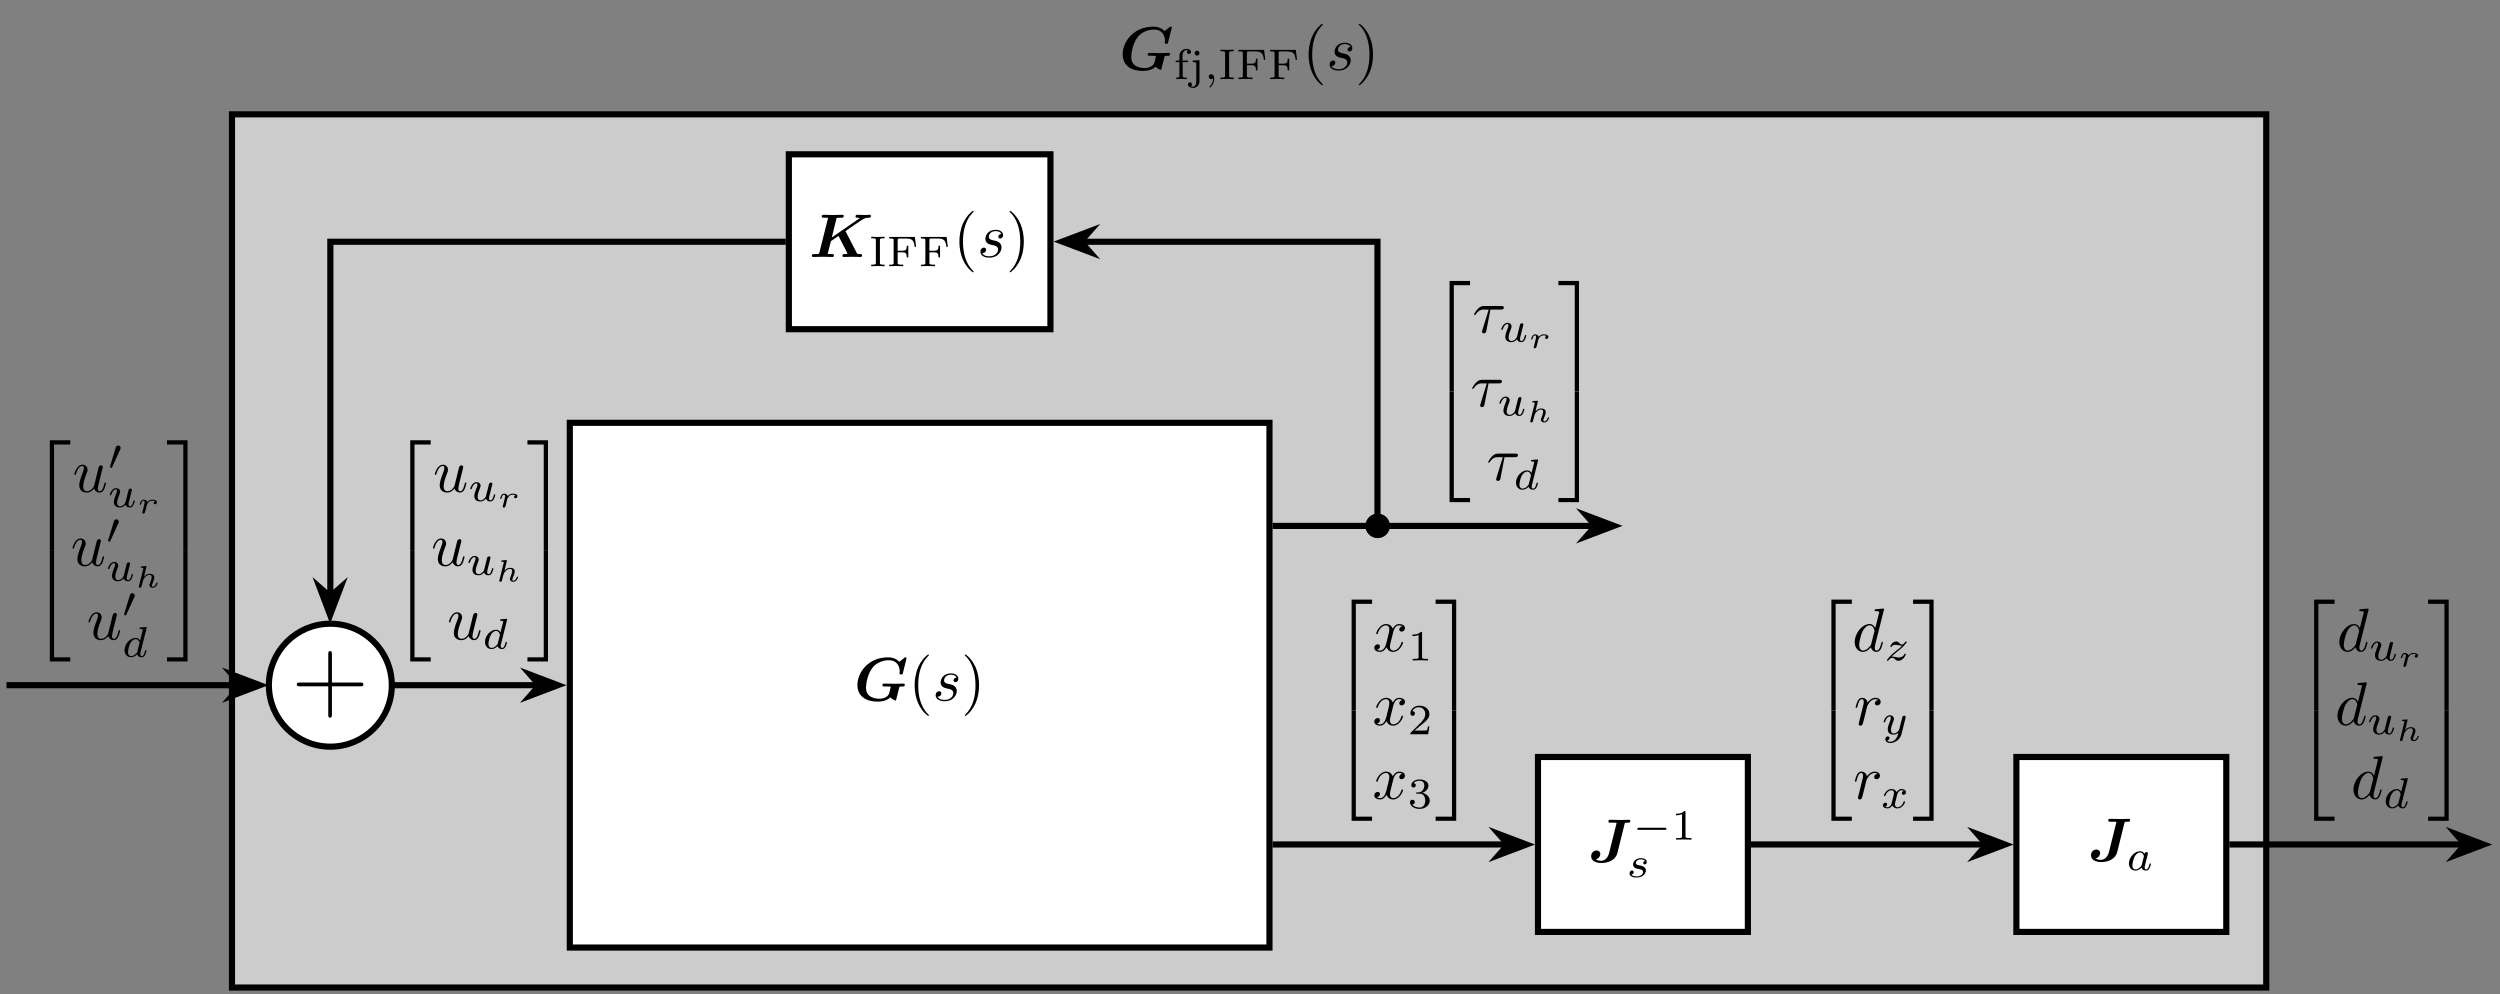 <?xml version="1.0" encoding="UTF-8"?>
<svg xmlns="http://www.w3.org/2000/svg" xmlns:xlink="http://www.w3.org/1999/xlink" width="404.753pt" height="160.964pt" viewBox="0 0 404.753 160.964" version="1.2">
<rect x="0" y="0" width="404.753" height="160.964" fill="#808080" stroke="none"/>
<defs>
<g>
<symbol overflow="visible" id="glyph0-0">
<path style="stroke:none;" d=""/>
</symbol>
<symbol overflow="visible" id="glyph0-1">
<path style="stroke:none;" d="M 7.312 -2.094 C 7.359 -2.234 7.359 -2.25 7.438 -2.266 C 7.547 -2.281 7.688 -2.281 7.812 -2.281 C 8.062 -2.281 8.219 -2.281 8.219 -2.562 C 8.219 -2.625 8.188 -2.75 8.016 -2.75 C 7.797 -2.75 7.562 -2.734 7.328 -2.734 C 7.109 -2.734 6.891 -2.719 6.672 -2.719 C 6.266 -2.719 5.297 -2.75 4.891 -2.75 C 4.781 -2.75 4.594 -2.75 4.594 -2.453 C 4.594 -2.281 4.766 -2.281 4.922 -2.281 L 5.297 -2.281 C 5.406 -2.281 5.953 -2.281 5.953 -2.219 C 5.953 -2.203 5.953 -2.188 5.875 -1.953 C 5.875 -1.875 5.719 -1.25 5.703 -1.234 C 5.531 -0.562 4.734 -0.297 4.109 -0.297 C 3.531 -0.297 2.938 -0.422 2.469 -0.797 C 1.938 -1.234 1.938 -1.922 1.938 -2.141 C 1.938 -2.594 2.156 -4.375 3.109 -5.469 C 3.688 -6.109 4.641 -6.531 5.656 -6.531 C 6.922 -6.531 7.391 -5.562 7.391 -4.75 C 7.391 -4.641 7.359 -4.484 7.359 -4.391 C 7.359 -4.234 7.484 -4.234 7.625 -4.234 C 7.844 -4.234 7.859 -4.25 7.906 -4.453 L 8.469 -6.703 C 8.484 -6.75 8.5 -6.797 8.5 -6.859 C 8.5 -7 8.359 -7 8.25 -7 L 7.328 -6.281 C 7.125 -6.484 6.609 -7 5.5 -7 C 2.312 -7 0.547 -4.562 0.547 -2.516 C 0.547 -0.703 1.953 0.172 3.797 0.172 C 4.844 0.172 5.547 -0.172 5.859 -0.516 C 6.109 -0.266 6.625 0 6.688 0 C 6.781 0 6.812 -0.078 6.844 -0.234 Z M 7.312 -2.094 "/>
</symbol>
<symbol overflow="visible" id="glyph0-2">
<path style="stroke:none;" d="M 5.984 -6.172 C 6.031 -6.312 6.047 -6.328 6.109 -6.344 C 6.234 -6.359 6.375 -6.359 6.484 -6.359 C 6.75 -6.359 6.906 -6.359 6.906 -6.656 C 6.906 -6.672 6.891 -6.828 6.703 -6.828 C 6.5 -6.828 6.281 -6.812 6.078 -6.812 C 5.859 -6.812 5.609 -6.797 5.391 -6.797 C 5 -6.797 4.047 -6.828 3.656 -6.828 C 3.531 -6.828 3.359 -6.828 3.359 -6.547 C 3.359 -6.359 3.516 -6.359 3.688 -6.359 L 4.047 -6.359 C 4.422 -6.359 4.453 -6.359 4.688 -6.328 L 3.484 -1.5 C 3.234 -0.484 2.609 -0.188 2.156 -0.188 C 2.062 -0.188 1.625 -0.203 1.328 -0.422 C 1.875 -0.562 2.047 -1.031 2.047 -1.297 C 2.047 -1.625 1.781 -1.859 1.438 -1.859 C 1.047 -1.859 0.562 -1.547 0.562 -0.922 C 0.562 -0.234 1.25 0.172 2.203 0.172 C 3.312 0.172 4.516 -0.281 4.812 -1.453 Z M 5.984 -6.172 "/>
</symbol>
<symbol overflow="visible" id="glyph0-3">
<path style="stroke:none;" d="M 5.859 -4.188 C 6.531 -4.641 8.344 -5.938 8.703 -6.109 C 8.922 -6.234 9.141 -6.344 9.641 -6.359 C 9.828 -6.375 9.984 -6.375 9.984 -6.656 C 9.984 -6.734 9.906 -6.828 9.797 -6.828 C 9.562 -6.828 9.266 -6.797 9 -6.797 C 8.594 -6.797 8.172 -6.828 7.766 -6.828 C 7.688 -6.828 7.484 -6.828 7.484 -6.547 C 7.484 -6.359 7.656 -6.359 7.719 -6.359 C 7.797 -6.359 8.016 -6.344 8.188 -6.297 L 3.641 -3.156 L 4.422 -6.312 C 4.641 -6.359 5 -6.359 5.109 -6.359 C 5.234 -6.359 5.438 -6.359 5.469 -6.391 C 5.578 -6.453 5.578 -6.641 5.578 -6.656 C 5.578 -6.781 5.484 -6.828 5.359 -6.828 C 5.109 -6.828 4.859 -6.812 4.609 -6.812 C 4.359 -6.812 4.109 -6.797 3.859 -6.797 C 3.609 -6.797 3.344 -6.812 3.094 -6.812 C 2.844 -6.812 2.562 -6.828 2.312 -6.828 C 2.219 -6.828 2.016 -6.828 2.016 -6.547 C 2.016 -6.359 2.156 -6.359 2.438 -6.359 C 2.641 -6.359 2.844 -6.344 3.047 -6.344 L 1.625 -0.672 C 1.578 -0.5 1.578 -0.5 1.391 -0.484 C 1.219 -0.469 1.031 -0.469 0.859 -0.469 C 0.609 -0.469 0.594 -0.469 0.547 -0.453 C 0.422 -0.375 0.422 -0.219 0.422 -0.172 C 0.422 -0.156 0.438 0 0.641 0 C 0.891 0 1.156 -0.016 1.406 -0.016 C 1.656 -0.016 1.906 -0.031 2.156 -0.031 C 2.422 -0.031 2.672 -0.016 2.922 -0.016 C 3.188 -0.016 3.453 0 3.703 0 C 3.797 0 3.875 0 3.938 -0.062 C 3.969 -0.125 3.984 -0.266 3.984 -0.281 C 3.984 -0.469 3.859 -0.469 3.578 -0.469 C 3.375 -0.469 3.188 -0.484 2.969 -0.484 L 3.5 -2.562 L 4.734 -3.406 L 6.203 -0.531 C 6.016 -0.469 5.719 -0.469 5.672 -0.469 C 5.547 -0.469 5.484 -0.469 5.422 -0.391 C 5.391 -0.344 5.359 -0.203 5.359 -0.172 C 5.359 -0.172 5.359 0 5.578 0 C 5.906 0 6.719 -0.031 7.047 -0.031 C 7.25 -0.031 7.469 -0.016 7.688 -0.016 C 7.875 -0.016 8.094 0 8.281 0 C 8.344 0 8.547 0 8.547 -0.281 C 8.547 -0.469 8.375 -0.469 8.234 -0.469 C 7.766 -0.469 7.75 -0.5 7.672 -0.672 Z M 5.859 -4.188 "/>
</symbol>
<symbol overflow="visible" id="glyph1-0">
<path style="stroke:none;" d=""/>
</symbol>
<symbol overflow="visible" id="glyph1-1">
<path style="stroke:none;" d="M 2.781 -4.391 C 2.781 -4.703 2.469 -4.906 2.094 -4.906 C 1.547 -4.906 0.906 -4.516 0.906 -3.781 L 0.906 -3 L 0.312 -3 L 0.312 -2.75 L 0.906 -2.75 L 0.906 -0.547 C 0.906 -0.25 0.844 -0.25 0.391 -0.25 L 0.391 0 C 0.422 0 0.906 -0.031 1.188 -0.031 L 2.094 0 L 2.094 -0.25 L 1.953 -0.25 C 1.438 -0.25 1.438 -0.328 1.438 -0.562 L 1.438 -2.75 L 2.312 -2.75 L 2.312 -3 L 1.406 -3 L 1.406 -3.781 C 1.406 -4.422 1.781 -4.703 2.078 -4.703 C 2.141 -4.703 2.219 -4.703 2.281 -4.672 C 2.188 -4.625 2.125 -4.516 2.125 -4.391 C 2.125 -4.203 2.266 -4.078 2.453 -4.078 C 2.641 -4.078 2.781 -4.203 2.781 -4.391 Z M 2.781 -4.391 "/>
</symbol>
<symbol overflow="visible" id="glyph1-2">
<path style="stroke:none;" d="M 1.688 0.328 L 1.688 -3.078 L 0.594 -3 L 0.594 -2.75 C 1.109 -2.75 1.172 -2.703 1.172 -2.359 L 1.172 0.328 C 1.172 0.594 1.109 1.219 0.641 1.219 C 0.625 1.219 0.453 1.219 0.297 1.156 C 0.312 1.156 0.469 1.062 0.469 0.859 C 0.469 0.672 0.328 0.531 0.141 0.531 C -0.062 0.531 -0.188 0.672 -0.188 0.859 C -0.188 1.234 0.234 1.422 0.656 1.422 C 1.219 1.422 1.688 0.984 1.688 0.328 Z M 1.688 -4.188 C 1.688 -4.422 1.516 -4.594 1.297 -4.594 C 1.062 -4.594 0.906 -4.406 0.906 -4.203 C 0.906 -3.984 1.078 -3.797 1.297 -3.797 C 1.531 -3.797 1.688 -4 1.688 -4.188 Z M 1.688 -4.188 "/>
</symbol>
<symbol overflow="visible" id="glyph1-3">
<path style="stroke:none;" d="M 1.609 -0.047 C 1.609 -0.453 1.453 -0.797 1.125 -0.797 C 0.875 -0.797 0.719 -0.609 0.719 -0.391 C 0.719 -0.234 0.844 0 1.125 0 C 1.297 0 1.422 -0.109 1.422 -0.109 C 1.422 0.078 1.422 0.672 0.875 1.156 C 0.844 1.188 0.828 1.219 0.828 1.25 C 0.828 1.297 0.875 1.359 0.922 1.359 C 1.016 1.359 1.609 0.797 1.609 -0.047 Z M 1.609 -0.047 "/>
</symbol>
<symbol overflow="visible" id="glyph1-4">
<path style="stroke:none;" d="M 2.516 0 L 2.516 -0.25 L 2.344 -0.25 C 1.766 -0.25 1.766 -0.328 1.766 -0.578 L 1.766 -4.188 C 1.766 -4.422 1.766 -4.516 2.344 -4.516 L 2.516 -4.516 L 2.516 -4.766 L 1.438 -4.734 L 0.359 -4.766 L 0.359 -4.516 L 0.531 -4.516 C 1.109 -4.516 1.109 -4.422 1.109 -4.188 L 1.109 -0.578 C 1.109 -0.328 1.109 -0.25 0.531 -0.25 L 0.359 -0.25 L 0.359 0 L 1.438 -0.031 Z M 2.516 0 "/>
</symbol>
<symbol overflow="visible" id="glyph1-5">
<path style="stroke:none;" d="M 4.75 -3.125 L 4.547 -4.734 L 0.391 -4.734 L 0.391 -4.484 L 0.562 -4.484 C 1.094 -4.484 1.109 -4.406 1.109 -4.172 L 1.109 -0.562 C 1.109 -0.328 1.094 -0.25 0.562 -0.25 L 0.391 -0.25 L 0.391 0 L 1.453 -0.031 L 2.672 0 L 2.672 -0.25 L 2.422 -0.25 C 1.766 -0.25 1.766 -0.344 1.766 -0.578 L 1.766 -2.25 L 2.453 -2.25 C 3.141 -2.25 3.234 -2.031 3.234 -1.422 L 3.484 -1.422 L 3.484 -3.312 L 3.234 -3.312 C 3.234 -2.703 3.141 -2.5 2.453 -2.5 L 1.766 -2.5 L 1.766 -4.203 C 1.766 -4.422 1.781 -4.484 2.109 -4.484 L 3.078 -4.484 C 4.203 -4.484 4.391 -4.109 4.516 -3.125 Z M 4.75 -3.125 "/>
</symbol>
<symbol overflow="visible" id="glyph1-6">
<path style="stroke:none;" d="M 3.297 0 L 3.297 -0.25 L 3.031 -0.25 C 2.328 -0.25 2.328 -0.344 2.328 -0.578 L 2.328 -4.438 C 2.328 -4.625 2.328 -4.625 2.125 -4.625 C 1.672 -4.188 1.047 -4.188 0.766 -4.188 L 0.766 -3.938 C 0.922 -3.938 1.391 -3.938 1.766 -4.125 L 1.766 -0.578 C 1.766 -0.344 1.766 -0.25 1.078 -0.25 L 0.812 -0.25 L 0.812 0 L 2.047 -0.031 Z M 3.297 0 "/>
</symbol>
<symbol overflow="visible" id="glyph1-7">
<path style="stroke:none;" d="M 3.516 -1.266 L 3.281 -1.266 C 3.266 -1.109 3.188 -0.703 3.094 -0.641 C 3.047 -0.594 2.516 -0.594 2.406 -0.594 L 1.125 -0.594 C 1.859 -1.234 2.109 -1.438 2.516 -1.766 C 3.031 -2.172 3.516 -2.609 3.516 -3.266 C 3.516 -4.109 2.781 -4.625 1.891 -4.625 C 1.031 -4.625 0.438 -4.016 0.438 -3.375 C 0.438 -3.031 0.734 -2.984 0.812 -2.984 C 0.969 -2.984 1.172 -3.109 1.172 -3.359 C 1.172 -3.484 1.125 -3.734 0.766 -3.734 C 0.984 -4.219 1.453 -4.375 1.781 -4.375 C 2.484 -4.375 2.844 -3.828 2.844 -3.266 C 2.844 -2.656 2.406 -2.188 2.188 -1.938 L 0.516 -0.266 C 0.438 -0.203 0.438 -0.188 0.438 0 L 3.312 0 Z M 3.516 -1.266 "/>
</symbol>
<symbol overflow="visible" id="glyph1-8">
<path style="stroke:none;" d="M 3.578 -1.203 C 3.578 -1.75 3.141 -2.297 2.375 -2.453 C 3.094 -2.719 3.359 -3.234 3.359 -3.672 C 3.359 -4.219 2.734 -4.625 1.953 -4.625 C 1.188 -4.625 0.594 -4.25 0.594 -3.688 C 0.594 -3.453 0.75 -3.328 0.953 -3.328 C 1.172 -3.328 1.312 -3.484 1.312 -3.672 C 1.312 -3.875 1.172 -4.031 0.953 -4.047 C 1.203 -4.344 1.672 -4.422 1.938 -4.422 C 2.25 -4.422 2.688 -4.266 2.688 -3.672 C 2.688 -3.375 2.594 -3.047 2.406 -2.844 C 2.188 -2.578 1.984 -2.562 1.641 -2.531 C 1.469 -2.516 1.453 -2.516 1.422 -2.516 C 1.422 -2.516 1.344 -2.5 1.344 -2.422 C 1.344 -2.328 1.406 -2.328 1.531 -2.328 L 1.906 -2.328 C 2.453 -2.328 2.844 -1.953 2.844 -1.203 C 2.844 -0.344 2.328 -0.078 1.938 -0.078 C 1.656 -0.078 1.031 -0.156 0.75 -0.578 C 1.078 -0.578 1.156 -0.812 1.156 -0.969 C 1.156 -1.188 0.984 -1.344 0.766 -1.344 C 0.578 -1.344 0.375 -1.219 0.375 -0.938 C 0.375 -0.281 1.094 0.141 1.938 0.141 C 2.906 0.141 3.578 -0.516 3.578 -1.203 Z M 3.578 -1.203 "/>
</symbol>
<symbol overflow="visible" id="glyph2-0">
<path style="stroke:none;" d=""/>
</symbol>
<symbol overflow="visible" id="glyph2-1">
<path style="stroke:none;" d="M 3.297 2.391 C 3.297 2.359 3.297 2.344 3.125 2.172 C 1.875 0.922 1.562 -0.969 1.562 -2.484 C 1.562 -4.219 1.938 -5.953 3.172 -7.203 C 3.297 -7.312 3.297 -7.328 3.297 -7.359 C 3.297 -7.438 3.25 -7.469 3.188 -7.469 C 3.094 -7.469 2.203 -6.781 1.609 -5.531 C 1.109 -4.422 0.984 -3.328 0.984 -2.484 C 0.984 -1.719 1.094 -0.5 1.641 0.609 C 2.234 1.844 3.094 2.484 3.188 2.484 C 3.25 2.484 3.297 2.453 3.297 2.391 Z M 3.297 2.391 "/>
</symbol>
<symbol overflow="visible" id="glyph2-2">
<path style="stroke:none;" d="M 2.875 -2.484 C 2.875 -3.266 2.766 -4.469 2.219 -5.594 C 1.625 -6.812 0.766 -7.469 0.672 -7.469 C 0.609 -7.469 0.562 -7.422 0.562 -7.359 C 0.562 -7.328 0.562 -7.312 0.75 -7.141 C 1.734 -6.156 2.297 -4.562 2.297 -2.484 C 2.297 -0.781 1.938 0.969 0.703 2.219 C 0.562 2.344 0.562 2.359 0.562 2.391 C 0.562 2.453 0.609 2.484 0.672 2.484 C 0.766 2.484 1.656 1.812 2.25 0.547 C 2.75 -0.547 2.875 -1.656 2.875 -2.484 Z M 2.875 -2.484 "/>
</symbol>
<symbol overflow="visible" id="glyph3-0">
<path style="stroke:none;" d=""/>
</symbol>
<symbol overflow="visible" id="glyph3-1">
<path style="stroke:none;" d="M 3.938 -1.547 C 3.938 -1.906 3.75 -2.156 3.641 -2.266 C 3.359 -2.547 3.078 -2.594 2.641 -2.688 C 2.281 -2.766 1.875 -2.844 1.875 -3.281 C 1.875 -3.578 2.125 -4.188 3 -4.188 C 3.25 -4.188 3.75 -4.109 3.891 -3.719 C 3.609 -3.719 3.406 -3.5 3.406 -3.281 C 3.406 -3.141 3.5 -2.984 3.719 -2.984 C 3.938 -2.984 4.188 -3.156 4.188 -3.547 C 4.188 -3.984 3.75 -4.406 3 -4.406 C 1.688 -4.406 1.312 -3.391 1.312 -2.953 C 1.312 -2.172 2.047 -2.016 2.344 -1.953 C 2.859 -1.859 3.375 -1.75 3.375 -1.203 C 3.375 -0.953 3.141 -0.109 1.953 -0.109 C 1.812 -0.109 1.047 -0.109 0.812 -0.641 C 1.188 -0.594 1.438 -0.891 1.438 -1.172 C 1.438 -1.391 1.281 -1.516 1.078 -1.516 C 0.812 -1.516 0.516 -1.297 0.516 -0.859 C 0.516 -0.281 1.078 0.109 1.938 0.109 C 3.547 0.109 3.938 -1.094 3.938 -1.547 Z M 3.938 -1.547 "/>
</symbol>
<symbol overflow="visible" id="glyph3-2">
<path style="stroke:none;" d="M 5.406 -1.422 C 5.406 -1.516 5.312 -1.516 5.281 -1.516 C 5.188 -1.516 5.172 -1.484 5.141 -1.344 C 5 -0.781 4.812 -0.109 4.406 -0.109 C 4.188 -0.109 4.094 -0.234 4.094 -0.562 C 4.094 -0.781 4.203 -1.25 4.297 -1.609 L 4.562 -2.672 C 4.594 -2.828 4.703 -3.203 4.734 -3.359 C 4.781 -3.578 4.891 -3.969 4.891 -4.016 C 4.891 -4.203 4.75 -4.297 4.594 -4.297 C 4.547 -4.297 4.297 -4.281 4.203 -3.938 L 3.469 -0.953 C 3.453 -0.906 3.062 -0.109 2.328 -0.109 C 1.812 -0.109 1.719 -0.562 1.719 -0.922 C 1.719 -1.484 1.984 -2.266 2.25 -2.953 C 2.375 -3.25 2.422 -3.391 2.422 -3.578 C 2.422 -4.031 2.094 -4.406 1.609 -4.406 C 0.656 -4.406 0.281 -2.953 0.281 -2.859 C 0.281 -2.766 0.406 -2.766 0.406 -2.766 C 0.5 -2.766 0.516 -2.781 0.562 -2.953 C 0.812 -3.812 1.188 -4.188 1.578 -4.188 C 1.656 -4.188 1.828 -4.172 1.828 -3.859 C 1.828 -3.609 1.719 -3.328 1.656 -3.172 C 1.281 -2.188 1.078 -1.578 1.078 -1.078 C 1.078 -0.141 1.766 0.109 2.297 0.109 C 2.953 0.109 3.312 -0.344 3.484 -0.562 C 3.594 -0.156 3.938 0.109 4.375 0.109 C 4.719 0.109 4.953 -0.125 5.109 -0.438 C 5.281 -0.797 5.406 -1.422 5.406 -1.422 Z M 5.406 -1.422 "/>
</symbol>
<symbol overflow="visible" id="glyph3-3">
<path style="stroke:none;" d="M 5.094 -4.047 C 5.094 -4.297 4.875 -4.297 4.688 -4.297 L 1.906 -4.297 C 1.703 -4.297 1.312 -4.297 0.875 -3.828 C 0.547 -3.469 0.266 -2.984 0.266 -2.922 C 0.266 -2.922 0.266 -2.828 0.391 -2.828 C 0.469 -2.828 0.484 -2.859 0.547 -2.953 C 1.031 -3.719 1.609 -3.719 1.812 -3.719 L 2.641 -3.719 L 1.656 -0.516 C 1.625 -0.391 1.562 -0.188 1.562 -0.156 C 1.562 -0.047 1.625 0.125 1.844 0.125 C 2.188 0.125 2.234 -0.156 2.266 -0.312 L 2.922 -3.719 L 4.594 -3.719 C 4.734 -3.719 5.094 -3.719 5.094 -4.047 Z M 5.094 -4.047 "/>
</symbol>
<symbol overflow="visible" id="glyph3-4">
<path style="stroke:none;" d="M 4.938 -1.422 C 4.938 -1.516 4.844 -1.516 4.812 -1.516 C 4.734 -1.516 4.703 -1.484 4.688 -1.406 C 4.359 -0.344 3.688 -0.109 3.359 -0.109 C 2.969 -0.109 2.812 -0.422 2.812 -0.766 C 2.812 -0.984 2.875 -1.203 2.984 -1.641 L 3.328 -3 C 3.391 -3.266 3.609 -4.188 4.312 -4.188 C 4.359 -4.188 4.594 -4.188 4.812 -4.047 C 4.531 -4 4.328 -3.75 4.328 -3.516 C 4.328 -3.359 4.438 -3.172 4.703 -3.172 C 4.922 -3.172 5.25 -3.344 5.25 -3.75 C 5.25 -4.266 4.656 -4.406 4.312 -4.406 C 3.75 -4.406 3.391 -3.875 3.281 -3.641 C 3.031 -4.297 2.484 -4.406 2.203 -4.406 C 1.172 -4.406 0.594 -3.109 0.594 -2.859 C 0.594 -2.766 0.719 -2.766 0.719 -2.766 C 0.797 -2.766 0.828 -2.781 0.844 -2.875 C 1.188 -3.938 1.844 -4.188 2.188 -4.188 C 2.375 -4.188 2.719 -4.094 2.719 -3.516 C 2.719 -3.203 2.547 -2.531 2.188 -1.141 C 2.016 -0.531 1.672 -0.109 1.234 -0.109 C 1.172 -0.109 0.953 -0.109 0.734 -0.234 C 0.984 -0.281 1.203 -0.5 1.203 -0.781 C 1.203 -1.047 0.984 -1.125 0.844 -1.125 C 0.531 -1.125 0.281 -0.859 0.281 -0.547 C 0.281 -0.094 0.781 0.109 1.219 0.109 C 1.875 0.109 2.234 -0.594 2.266 -0.641 C 2.391 -0.281 2.75 0.109 3.344 0.109 C 4.375 0.109 4.938 -1.172 4.938 -1.422 Z M 4.938 -1.422 "/>
</symbol>
<symbol overflow="visible" id="glyph3-5">
<path style="stroke:none;" d="M 4.953 -1.422 C 4.953 -1.516 4.859 -1.516 4.844 -1.516 C 4.734 -1.516 4.734 -1.484 4.703 -1.344 C 4.531 -0.703 4.344 -0.109 3.938 -0.109 C 3.672 -0.109 3.641 -0.375 3.641 -0.562 C 3.641 -0.812 3.656 -0.875 3.703 -1.047 L 5.141 -6.797 C 5.141 -6.797 5.141 -6.906 5 -6.906 C 4.859 -6.906 3.906 -6.812 3.75 -6.797 C 3.656 -6.781 3.609 -6.734 3.609 -6.609 C 3.609 -6.484 3.688 -6.484 3.844 -6.484 C 4.312 -6.484 4.344 -6.422 4.344 -6.312 L 4.312 -6.125 L 3.719 -3.766 C 3.531 -4.125 3.25 -4.406 2.797 -4.406 C 1.625 -4.406 0.391 -2.938 0.391 -1.484 C 0.391 -0.547 0.953 0.109 1.719 0.109 C 1.922 0.109 2.422 0.062 3.016 -0.641 C 3.094 -0.219 3.438 0.109 3.922 0.109 C 4.266 0.109 4.5 -0.125 4.656 -0.438 C 4.828 -0.797 4.953 -1.422 4.953 -1.422 Z M 3.562 -3.141 L 3.062 -1.188 C 3.016 -1 3.016 -0.984 2.859 -0.812 C 2.422 -0.266 2.016 -0.109 1.734 -0.109 C 1.25 -0.109 1.109 -0.656 1.109 -1.047 C 1.109 -1.547 1.422 -2.766 1.656 -3.219 C 1.953 -3.812 2.406 -4.188 2.812 -4.188 C 3.453 -4.188 3.594 -3.359 3.594 -3.297 C 3.594 -3.25 3.578 -3.188 3.562 -3.141 Z M 3.562 -3.141 "/>
</symbol>
<symbol overflow="visible" id="glyph3-6">
<path style="stroke:none;" d="M 4.344 -3.75 C 4.344 -4.094 4.016 -4.406 3.516 -4.406 C 2.859 -4.406 2.422 -3.906 2.234 -3.641 C 2.156 -4.078 1.797 -4.406 1.328 -4.406 C 0.875 -4.406 0.688 -4.016 0.594 -3.828 C 0.422 -3.5 0.281 -2.891 0.281 -2.859 C 0.281 -2.766 0.406 -2.766 0.406 -2.766 C 0.5 -2.766 0.516 -2.781 0.578 -3 C 0.75 -3.703 0.953 -4.188 1.297 -4.188 C 1.469 -4.188 1.609 -4.094 1.609 -3.719 C 1.609 -3.516 1.578 -3.406 1.453 -2.891 L 0.875 -0.594 C 0.844 -0.438 0.781 -0.203 0.781 -0.156 C 0.781 0.016 0.922 0.109 1.078 0.109 C 1.188 0.109 1.375 0.031 1.438 -0.172 C 1.469 -0.203 1.797 -1.562 1.844 -1.734 L 2.156 -3.031 C 2.203 -3.172 2.484 -3.641 2.719 -3.859 C 2.797 -3.922 3.078 -4.188 3.516 -4.188 C 3.766 -4.188 3.938 -4.062 3.938 -4.062 C 3.641 -4.016 3.406 -3.766 3.406 -3.516 C 3.406 -3.359 3.516 -3.172 3.797 -3.172 C 4.062 -3.172 4.344 -3.391 4.344 -3.75 Z M 4.344 -3.75 "/>
</symbol>
<symbol overflow="visible" id="glyph4-0">
<path style="stroke:none;" d=""/>
</symbol>
<symbol overflow="visible" id="glyph4-1">
<path style="stroke:none;" d="M 5.469 -1.734 C 5.469 -1.922 5.297 -1.922 5.203 -1.922 L 1.016 -1.922 C 0.906 -1.922 0.75 -1.922 0.75 -1.734 C 0.75 -1.578 0.922 -1.578 1.016 -1.578 L 5.203 -1.578 C 5.297 -1.578 5.469 -1.578 5.469 -1.734 Z M 5.469 -1.734 "/>
</symbol>
<symbol overflow="visible" id="glyph4-2">
<path style="stroke:none;" d="M 2.078 -3.516 C 2.078 -3.734 1.891 -3.891 1.672 -3.891 C 1.391 -3.891 1.328 -3.672 1.297 -3.578 L 0.375 -0.562 L 0.328 -0.438 C 0.328 -0.359 0.547 -0.281 0.609 -0.281 C 0.656 -0.281 0.688 -0.328 0.703 -0.391 L 2.031 -3.297 C 2.062 -3.359 2.078 -3.422 2.078 -3.516 Z M 2.078 -3.516 "/>
</symbol>
<symbol overflow="visible" id="glyph5-0">
<path style="stroke:none;" d=""/>
</symbol>
<symbol overflow="visible" id="glyph5-1">
<path style="stroke:none;" d="M 3.141 -1.078 C 3.141 -1.719 2.438 -1.844 2.172 -1.891 C 2.109 -1.906 1.938 -1.938 1.891 -1.953 C 1.641 -2 1.516 -2.141 1.516 -2.297 C 1.516 -2.453 1.641 -2.641 1.797 -2.75 C 1.984 -2.859 2.219 -2.875 2.344 -2.875 C 2.484 -2.875 2.844 -2.859 3 -2.625 C 2.828 -2.578 2.703 -2.438 2.703 -2.297 C 2.703 -2.125 2.844 -2.062 2.938 -2.062 C 3.016 -2.062 3.281 -2.109 3.281 -2.469 C 3.281 -2.922 2.781 -3.078 2.344 -3.078 C 1.266 -3.078 1.062 -2.266 1.062 -2.062 C 1.062 -1.797 1.219 -1.625 1.312 -1.547 C 1.484 -1.406 1.609 -1.375 2.094 -1.297 C 2.25 -1.266 2.688 -1.188 2.688 -0.844 C 2.688 -0.719 2.609 -0.453 2.328 -0.281 C 2.047 -0.125 1.703 -0.125 1.625 -0.125 C 1.344 -0.125 0.953 -0.188 0.781 -0.422 C 1.016 -0.453 1.172 -0.625 1.172 -0.812 C 1.172 -0.984 1.047 -1.078 0.906 -1.078 C 0.703 -1.078 0.5 -0.906 0.5 -0.609 C 0.5 -0.188 0.938 0.062 1.609 0.062 C 2.906 0.062 3.141 -0.812 3.141 -1.078 Z M 3.141 -1.078 "/>
</symbol>
<symbol overflow="visible" id="glyph5-2">
<path style="stroke:none;" d="M 3.984 -1 C 3.984 -1.094 3.891 -1.094 3.875 -1.094 C 3.766 -1.094 3.766 -1.062 3.719 -0.875 C 3.625 -0.531 3.5 -0.125 3.203 -0.125 C 3.031 -0.125 2.969 -0.281 2.969 -0.469 C 2.969 -0.578 3.031 -0.844 3.078 -1.016 L 3.234 -1.641 C 3.297 -1.906 3.312 -1.938 3.375 -2.172 C 3.422 -2.359 3.5 -2.688 3.5 -2.719 C 3.5 -2.875 3.375 -2.938 3.266 -2.938 C 3.141 -2.938 2.984 -2.859 2.938 -2.656 C 2.797 -2.891 2.562 -3.078 2.219 -3.078 C 1.328 -3.078 0.422 -2.094 0.422 -1.094 C 0.422 -0.406 0.875 0.062 1.484 0.062 C 1.859 0.062 2.188 -0.141 2.469 -0.422 C 2.594 0 3 0.062 3.188 0.062 C 3.438 0.062 3.609 -0.078 3.734 -0.297 C 3.891 -0.578 3.984 -0.969 3.984 -1 Z M 2.828 -2.172 L 2.5 -0.875 C 2.453 -0.672 2.297 -0.531 2.141 -0.406 C 2.078 -0.344 1.797 -0.125 1.5 -0.125 C 1.234 -0.125 0.984 -0.312 0.984 -0.797 C 0.984 -1.172 1.188 -1.938 1.359 -2.219 C 1.672 -2.781 2.031 -2.875 2.219 -2.875 C 2.703 -2.875 2.844 -2.344 2.844 -2.266 C 2.844 -2.25 2.828 -2.188 2.828 -2.172 Z M 2.828 -2.172 "/>
</symbol>
<symbol overflow="visible" id="glyph5-3">
<path style="stroke:none;" d="M 4.375 -1 C 4.375 -1.094 4.281 -1.094 4.266 -1.094 C 4.156 -1.094 4.156 -1.062 4.109 -0.875 C 4.016 -0.547 3.891 -0.125 3.594 -0.125 C 3.422 -0.125 3.359 -0.281 3.359 -0.469 C 3.359 -0.578 3.422 -0.844 3.469 -1.016 L 3.781 -2.266 C 3.828 -2.438 3.906 -2.75 3.906 -2.781 C 3.906 -2.922 3.797 -3 3.672 -3 C 3.422 -3 3.359 -2.797 3.312 -2.578 L 2.953 -1.125 C 2.906 -0.984 2.844 -0.719 2.844 -0.719 C 2.703 -0.5 2.422 -0.125 2 -0.125 C 1.516 -0.125 1.516 -0.578 1.516 -0.703 C 1.516 -1.109 1.703 -1.609 1.906 -2.125 C 1.953 -2.266 2 -2.359 2 -2.469 C 2 -2.844 1.688 -3.078 1.344 -3.078 C 0.641 -3.078 0.328 -2.125 0.328 -2 C 0.328 -1.922 0.422 -1.922 0.453 -1.922 C 0.547 -1.922 0.547 -1.953 0.578 -2.031 C 0.734 -2.594 1.047 -2.875 1.312 -2.875 C 1.438 -2.875 1.484 -2.797 1.484 -2.641 C 1.484 -2.469 1.438 -2.328 1.359 -2.172 C 0.984 -1.203 0.984 -1 0.984 -0.812 C 0.984 -0.703 0.984 -0.375 1.25 -0.156 C 1.453 0.016 1.719 0.062 1.969 0.062 C 2.406 0.062 2.641 -0.172 2.875 -0.391 C 3.031 0.062 3.484 0.062 3.578 0.062 C 3.812 0.062 4 -0.062 4.125 -0.297 C 4.281 -0.578 4.375 -0.969 4.375 -1 Z M 4.375 -1 "/>
</symbol>
<symbol overflow="visible" id="glyph5-4">
<path style="stroke:none;" d="M 3.984 -1 C 3.984 -1.094 3.891 -1.094 3.875 -1.094 C 3.766 -1.094 3.766 -1.062 3.719 -0.875 C 3.625 -0.531 3.5 -0.125 3.203 -0.125 C 3.031 -0.125 2.969 -0.281 2.969 -0.469 C 2.969 -0.594 2.984 -0.656 3.016 -0.75 L 3.984 -4.625 C 3.984 -4.641 4 -4.734 4 -4.734 C 4 -4.781 3.984 -4.844 3.891 -4.844 C 3.75 -4.844 3.172 -4.781 3 -4.766 C 2.953 -4.766 2.844 -4.75 2.844 -4.609 C 2.844 -4.516 2.953 -4.516 3.031 -4.516 C 3.359 -4.516 3.359 -4.453 3.359 -4.406 C 3.359 -4.359 3.359 -4.312 3.344 -4.25 L 2.938 -2.656 C 2.797 -2.891 2.562 -3.078 2.219 -3.078 C 1.328 -3.078 0.422 -2.094 0.422 -1.094 C 0.422 -0.406 0.875 0.062 1.484 0.062 C 1.859 0.062 2.188 -0.141 2.469 -0.422 C 2.594 0 3 0.062 3.188 0.062 C 3.438 0.062 3.609 -0.078 3.734 -0.297 C 3.891 -0.578 3.984 -0.969 3.984 -1 Z M 2.828 -2.172 L 2.5 -0.875 C 2.453 -0.672 2.297 -0.531 2.141 -0.406 C 2.078 -0.344 1.797 -0.125 1.5 -0.125 C 1.234 -0.125 0.984 -0.312 0.984 -0.797 C 0.984 -1.172 1.188 -1.938 1.359 -2.219 C 1.672 -2.781 2.031 -2.875 2.219 -2.875 C 2.703 -2.875 2.844 -2.344 2.844 -2.266 C 2.844 -2.25 2.828 -2.188 2.828 -2.172 Z M 2.828 -2.172 "/>
</symbol>
<symbol overflow="visible" id="glyph5-5">
<path style="stroke:none;" d="M 3.469 -1.016 C 3.469 -1.094 3.391 -1.094 3.359 -1.094 C 3.266 -1.094 3.25 -1.062 3.219 -0.984 C 3.094 -0.641 2.688 -0.469 2.344 -0.469 C 2.188 -0.469 2 -0.516 1.828 -0.547 C 1.516 -0.625 1.453 -0.625 1.328 -0.625 C 1.328 -0.625 1.219 -0.625 1.172 -0.609 C 1.359 -0.797 1.484 -0.922 2.062 -1.406 C 2.219 -1.516 2.734 -1.938 2.938 -2.125 C 3.359 -2.547 3.625 -2.906 3.625 -2.984 C 3.625 -3.078 3.547 -3.078 3.516 -3.078 C 3.453 -3.078 3.422 -3.062 3.391 -3 C 3.172 -2.688 3.031 -2.578 2.859 -2.578 C 2.781 -2.578 2.672 -2.578 2.469 -2.781 C 2.234 -3.031 2.078 -3.078 1.922 -3.078 C 1.359 -3.078 0.984 -2.469 0.984 -2.266 C 0.984 -2.188 1.047 -2.172 1.094 -2.172 C 1.188 -2.172 1.203 -2.188 1.219 -2.266 C 1.328 -2.516 1.719 -2.531 1.828 -2.531 C 2 -2.531 2.172 -2.484 2.266 -2.469 C 2.656 -2.391 2.703 -2.391 2.875 -2.391 C 2.703 -2.188 2.578 -2.062 1.906 -1.547 C 1.359 -1.109 1.172 -0.938 1.047 -0.797 C 0.625 -0.391 0.422 -0.078 0.422 -0.016 C 0.422 0.062 0.516 0.062 0.547 0.062 C 0.609 0.062 0.625 0.062 0.656 0 C 0.844 -0.266 1.062 -0.422 1.297 -0.422 C 1.391 -0.422 1.484 -0.422 1.672 -0.25 C 1.891 -0.031 2.031 0.062 2.266 0.062 C 3 0.062 3.469 -0.781 3.469 -1.016 Z M 3.469 -1.016 "/>
</symbol>
<symbol overflow="visible" id="glyph5-6">
<path style="stroke:none;" d="M 3.875 -2.625 C 3.906 -2.719 3.906 -2.734 3.906 -2.781 C 3.906 -2.922 3.797 -3 3.672 -3 C 3.594 -3 3.469 -2.969 3.391 -2.844 C 3.359 -2.797 3.312 -2.578 3.281 -2.438 L 3.125 -1.859 L 2.844 -0.734 C 2.844 -0.734 2.531 -0.125 2 -0.125 C 1.516 -0.125 1.516 -0.578 1.516 -0.703 C 1.516 -1.078 1.672 -1.516 1.891 -2.062 C 1.969 -2.281 2 -2.359 2 -2.484 C 2 -2.812 1.719 -3.078 1.344 -3.078 C 0.641 -3.078 0.328 -2.125 0.328 -2 C 0.328 -1.922 0.422 -1.922 0.453 -1.922 C 0.547 -1.922 0.547 -1.953 0.578 -2.031 C 0.75 -2.609 1.047 -2.875 1.328 -2.875 C 1.438 -2.875 1.5 -2.797 1.5 -2.641 C 1.5 -2.469 1.438 -2.328 1.406 -2.234 C 1.062 -1.375 1 -1.125 1 -0.812 C 1 -0.703 1 -0.375 1.266 -0.141 C 1.484 0.031 1.781 0.062 1.969 0.062 C 2.25 0.062 2.5 -0.031 2.719 -0.25 C 2.641 0.141 2.562 0.438 2.266 0.781 C 2.078 1 1.797 1.219 1.422 1.219 C 1.375 1.219 1.047 1.219 0.906 1 C 1.281 0.953 1.281 0.609 1.281 0.609 C 1.281 0.391 1.078 0.344 1.016 0.344 C 0.844 0.344 0.609 0.484 0.609 0.812 C 0.609 1.156 0.938 1.422 1.438 1.422 C 2.141 1.422 3 0.875 3.219 0 Z M 3.875 -2.625 "/>
</symbol>
<symbol overflow="visible" id="glyph5-7">
<path style="stroke:none;" d="M 3.906 -1 C 3.906 -1.094 3.812 -1.094 3.797 -1.094 C 3.688 -1.094 3.688 -1.047 3.656 -0.969 C 3.516 -0.484 3.094 -0.125 2.703 -0.125 C 2.422 -0.125 2.281 -0.312 2.281 -0.578 C 2.281 -0.766 2.453 -1.391 2.641 -2.172 C 2.781 -2.703 3.094 -2.875 3.328 -2.875 C 3.328 -2.875 3.547 -2.875 3.703 -2.781 C 3.484 -2.719 3.391 -2.516 3.391 -2.391 C 3.391 -2.25 3.516 -2.141 3.672 -2.141 C 3.828 -2.141 4.062 -2.266 4.062 -2.562 C 4.062 -2.953 3.609 -3.078 3.344 -3.078 C 2.984 -3.078 2.703 -2.844 2.562 -2.578 C 2.438 -2.859 2.109 -3.078 1.719 -3.078 C 0.938 -3.078 0.5 -2.219 0.5 -2 C 0.5 -1.922 0.594 -1.922 0.609 -1.922 C 0.703 -1.922 0.703 -1.938 0.75 -2.031 C 0.922 -2.578 1.359 -2.875 1.703 -2.875 C 1.938 -2.875 2.125 -2.75 2.125 -2.422 C 2.125 -2.281 2.031 -1.938 1.969 -1.688 L 1.734 -0.734 C 1.672 -0.5 1.438 -0.125 1.078 -0.125 C 1.062 -0.125 0.844 -0.125 0.703 -0.219 C 0.984 -0.312 1.016 -0.562 1.016 -0.609 C 1.016 -0.766 0.891 -0.859 0.734 -0.859 C 0.531 -0.859 0.328 -0.703 0.328 -0.438 C 0.328 -0.094 0.719 0.062 1.062 0.062 C 1.391 0.062 1.672 -0.125 1.844 -0.422 C 2.016 -0.062 2.391 0.062 2.672 0.062 C 3.484 0.062 3.906 -0.797 3.906 -1 Z M 3.906 -1 "/>
</symbol>
<symbol overflow="visible" id="glyph6-0">
<path style="stroke:none;" d=""/>
</symbol>
<symbol overflow="visible" id="glyph6-1">
<path style="stroke:none;" d="M 11.578 -4.281 C 11.578 -4.594 11.297 -4.594 11.047 -4.594 L 6.484 -4.594 L 6.484 -9.156 C 6.484 -9.391 6.484 -9.688 6.188 -9.688 C 5.891 -9.688 5.891 -9.406 5.891 -9.156 L 5.891 -4.594 L 1.328 -4.594 C 1.078 -4.594 0.797 -4.594 0.797 -4.297 C 0.797 -3.984 1.062 -3.984 1.328 -3.984 L 5.891 -3.984 L 5.891 0.562 C 5.891 0.812 5.891 1.094 6.172 1.094 C 6.484 1.094 6.484 0.828 6.484 0.562 L 6.484 -3.984 L 11.047 -3.984 C 11.281 -3.984 11.578 -3.984 11.578 -4.281 Z M 11.578 -4.281 "/>
</symbol>
<symbol overflow="visible" id="glyph7-0">
<path style="stroke:none;" d=""/>
</symbol>
<symbol overflow="visible" id="glyph7-1">
<path style="stroke:none;" d="M 6.562 0.297 L 6.562 -0.391 L 3.25 -0.391 L 3.25 17.516 L 3.938 17.516 L 3.938 0.297 Z M 6.562 0.297 "/>
</symbol>
<symbol overflow="visible" id="glyph7-2">
<path style="stroke:none;" d="M 6.562 17.5 L 6.562 16.828 L 3.938 16.828 L 3.938 -0.391 L 3.25 -0.391 L 3.25 17.5 Z M 6.562 17.5 "/>
</symbol>
<symbol overflow="visible" id="glyph7-3">
<path style="stroke:none;" d="M 3.391 17.516 L 3.391 -0.391 L 0.062 -0.391 L 0.062 0.297 L 2.703 0.297 L 2.703 17.516 Z M 3.391 17.516 "/>
</symbol>
<symbol overflow="visible" id="glyph7-4">
<path style="stroke:none;" d="M 3.391 17.5 L 3.391 -0.391 L 2.703 -0.391 L 2.703 16.828 L 0.062 16.828 L 0.062 17.5 Z M 3.391 17.5 "/>
</symbol>
<symbol overflow="visible" id="glyph8-0">
<path style="stroke:none;" d=""/>
</symbol>
<symbol overflow="visible" id="glyph8-1">
<path style="stroke:none;" d="M 3.25 -1.797 C 3.25 -2.156 2.719 -2.203 2.484 -2.203 C 2.359 -2.203 2.031 -2.203 1.688 -1.812 C 1.625 -2.078 1.328 -2.203 1.094 -2.203 C 0.922 -2.203 0.781 -2.125 0.641 -1.922 C 0.516 -1.719 0.453 -1.453 0.453 -1.438 C 0.453 -1.359 0.531 -1.359 0.562 -1.359 C 0.641 -1.359 0.641 -1.375 0.688 -1.5 C 0.766 -1.797 0.875 -2.031 1.062 -2.031 C 1.234 -2.031 1.266 -1.875 1.266 -1.766 C 1.266 -1.703 1.219 -1.516 1.188 -1.375 L 1.078 -0.938 L 0.969 -0.484 C 0.938 -0.359 0.875 -0.141 0.875 -0.125 C 0.875 -0.016 0.969 0.062 1.062 0.062 C 1.141 0.062 1.234 0.016 1.281 -0.078 C 1.312 -0.109 1.344 -0.281 1.375 -0.375 L 1.484 -0.812 C 1.5 -0.891 1.547 -1.078 1.562 -1.156 L 1.625 -1.375 C 1.641 -1.453 1.797 -1.719 1.969 -1.859 C 2.141 -2 2.297 -2.031 2.469 -2.031 C 2.531 -2.031 2.766 -2.031 2.938 -1.953 C 2.719 -1.875 2.719 -1.656 2.719 -1.656 C 2.719 -1.578 2.781 -1.453 2.938 -1.453 C 3.078 -1.453 3.25 -1.578 3.25 -1.797 Z M 3.25 -1.797 "/>
</symbol>
<symbol overflow="visible" id="glyph8-2">
<path style="stroke:none;" d="M 3.672 -0.719 C 3.672 -0.781 3.594 -0.781 3.562 -0.781 C 3.484 -0.781 3.484 -0.766 3.453 -0.672 C 3.359 -0.406 3.141 -0.109 2.891 -0.109 C 2.781 -0.109 2.734 -0.188 2.734 -0.297 C 2.734 -0.406 2.797 -0.547 2.844 -0.672 C 2.906 -0.797 3.125 -1.344 3.125 -1.609 C 3.125 -1.953 2.891 -2.203 2.375 -2.203 C 1.891 -2.203 1.594 -1.891 1.453 -1.719 L 1.828 -3.266 C 1.859 -3.344 1.859 -3.344 1.859 -3.375 C 1.859 -3.453 1.781 -3.453 1.703 -3.453 L 1.094 -3.406 C 1 -3.406 0.984 -3.406 0.969 -3.375 C 0.953 -3.359 0.938 -3.297 0.938 -3.266 C 0.938 -3.188 1.016 -3.188 1.078 -3.188 C 1.078 -3.188 1.172 -3.188 1.25 -3.172 C 1.344 -3.156 1.344 -3.141 1.344 -3.109 C 1.344 -3.094 1.344 -3.078 1.328 -2.984 L 0.641 -0.234 C 0.625 -0.172 0.625 -0.156 0.625 -0.125 C 0.625 -0.016 0.703 0.062 0.812 0.062 C 0.906 0.062 1.016 -0.016 1.047 -0.141 C 1.062 -0.188 1.078 -0.266 1.156 -0.578 L 1.25 -0.922 C 1.328 -1.219 1.328 -1.234 1.453 -1.453 C 1.672 -1.75 1.953 -2.031 2.359 -2.031 C 2.609 -2.031 2.703 -1.891 2.703 -1.672 C 2.703 -1.391 2.484 -0.859 2.422 -0.688 C 2.344 -0.516 2.328 -0.469 2.328 -0.391 C 2.328 -0.125 2.578 0.062 2.875 0.062 C 3.406 0.062 3.672 -0.594 3.672 -0.719 Z M 3.672 -0.719 "/>
</symbol>
</g>
<clipPath id="clip1">
  <path d="M 37 17 L 368 17 L 368 160.898 L 37 160.898 Z M 37 17 "/>
</clipPath>
<clipPath id="clip2">
  <path d="M 383 120 L 404.508 120 L 404.508 153 L 383 153 Z M 383 120 "/>
</clipPath>
</defs>
<g id="surface1">
<path style=" stroke:none;fill-rule:nonzero;fill:rgb(79.999%,79.999%,79.999%);fill-opacity:1;" d="M 37.516 159.898 L 366.992 159.898 L 366.992 18.477 L 37.516 18.477 Z M 37.516 159.898 "/>
<g clip-path="url(#clip1)" clip-rule="nonzero">
<path style="fill:none;stroke-width:0.996;stroke-linecap:butt;stroke-linejoin:miter;stroke:rgb(0%,0%,0%);stroke-opacity:1;stroke-miterlimit:10;" d="M -111.442 -48.995 L 218.235 -48.995 L 218.235 92.513 L -111.442 92.513 Z M -111.442 -48.995 " transform="matrix(0.999,0,0,-0.999,148.89,110.933)"/>
</g>
<g style="fill:rgb(0%,0%,0%);fill-opacity:1;">
  <use xlink:href="#glyph0-1" x="181.212" y="11.316"/>
</g>
<g style="fill:rgb(0%,0%,0%);fill-opacity:1;">
  <use xlink:href="#glyph1-1" x="190.041" y="12.809"/>
  <use xlink:href="#glyph1-2" x="192.51" y="12.809"/>
  <use xlink:href="#glyph1-3" x="194.978" y="12.809"/>
  <use xlink:href="#glyph1-4" x="197.232" y="12.809"/>
  <use xlink:href="#glyph1-5" x="200.109" y="12.809"/>
  <use xlink:href="#glyph1-5" x="205.246" y="12.809"/>
</g>
<g style="fill:rgb(0%,0%,0%);fill-opacity:1;">
  <use xlink:href="#glyph2-1" x="210.881" y="11.316"/>
</g>
<g style="fill:rgb(0%,0%,0%);fill-opacity:1;">
  <use xlink:href="#glyph3-1" x="214.754" y="11.316"/>
</g>
<g style="fill:rgb(0%,0%,0%);fill-opacity:1;">
  <use xlink:href="#glyph2-2" x="219.421" y="11.316"/>
</g>
<path style="fill-rule:nonzero;fill:rgb(100%,100%,100%);fill-opacity:1;stroke-width:0.996;stroke-linecap:butt;stroke-linejoin:miter;stroke:rgb(0%,0%,0%);stroke-opacity:1;stroke-miterlimit:10;" d="M -56.694 -42.518 L 56.695 -42.518 L 56.695 42.522 L -56.694 42.522 Z M -56.694 -42.518 " transform="matrix(0.999,0,0,-0.999,148.89,110.933)"/>
<g style="fill:rgb(0%,0%,0%);fill-opacity:1;">
  <use xlink:href="#glyph0-1" x="138.27" y="113.423"/>
</g>
<g style="fill:rgb(0%,0%,0%);fill-opacity:1;">
  <use xlink:href="#glyph2-1" x="147.098" y="113.423"/>
</g>
<g style="fill:rgb(0%,0%,0%);fill-opacity:1;">
  <use xlink:href="#glyph3-1" x="150.971" y="113.423"/>
</g>
<g style="fill:rgb(0%,0%,0%);fill-opacity:1;">
  <use xlink:href="#glyph2-2" x="155.638" y="113.423"/>
</g>
<path style="fill-rule:nonzero;fill:rgb(100%,100%,100%);fill-opacity:1;stroke-width:0.996;stroke-linecap:butt;stroke-linejoin:miter;stroke:rgb(0%,0%,0%);stroke-opacity:1;stroke-miterlimit:10;" d="M 100.21 -39.986 L 134.227 -39.986 L 134.227 -11.636 L 100.21 -11.636 Z M 100.21 -39.986 " transform="matrix(0.999,0,0,-0.999,148.89,110.933)"/>
<g style="fill:rgb(0%,0%,0%);fill-opacity:1;">
  <use xlink:href="#glyph0-2" x="257.046" y="139.551"/>
</g>
<g style="fill:rgb(0%,0%,0%);fill-opacity:1;">
  <use xlink:href="#glyph4-1" x="264.334" y="135.937"/>
</g>
<g style="fill:rgb(0%,0%,0%);fill-opacity:1;">
  <use xlink:href="#glyph1-6" x="270.557" y="135.937"/>
</g>
<g style="fill:rgb(0%,0%,0%);fill-opacity:1;">
  <use xlink:href="#glyph5-1" x="263.331" y="142.012"/>
</g>
<path style="fill-rule:nonzero;fill:rgb(100%,100%,100%);fill-opacity:1;stroke-width:0.996;stroke-linecap:butt;stroke-linejoin:miter;stroke:rgb(0%,0%,0%);stroke-opacity:1;stroke-miterlimit:10;" d="M 177.742 -39.986 L 211.759 -39.986 L 211.759 -11.636 L 177.742 -11.636 Z M 177.742 -39.986 " transform="matrix(0.999,0,0,-0.999,148.89,110.933)"/>
<g style="fill:rgb(0%,0%,0%);fill-opacity:1;">
  <use xlink:href="#glyph0-2" x="337.969" y="139.398"/>
</g>
<g style="fill:rgb(0%,0%,0%);fill-opacity:1;">
  <use xlink:href="#glyph5-2" x="344.253" y="140.891"/>
</g>
<path style="fill-rule:nonzero;fill:rgb(100%,100%,100%);fill-opacity:1;stroke-width:0.996;stroke-linecap:butt;stroke-linejoin:miter;stroke:rgb(0%,0%,0%);stroke-opacity:1;stroke-miterlimit:10;" d="M -85.54 -0 C -85.54 5.503 -90 9.963 -95.503 9.963 C -101.003 9.963 -105.462 5.503 -105.462 -0 C -105.462 -5.504 -101.003 -9.963 -95.503 -9.963 C -90 -9.963 -85.54 -5.504 -85.54 -0 Z M -85.54 -0 " transform="matrix(0.999,0,0,-0.999,148.89,110.933)"/>
<g style="fill:rgb(0%,0%,0%);fill-opacity:1;">
  <use xlink:href="#glyph6-1" x="47.255" y="115.098"/>
</g>
<path style="fill-rule:nonzero;fill:rgb(100%,100%,100%);fill-opacity:1;stroke-width:0.996;stroke-linecap:butt;stroke-linejoin:miter;stroke:rgb(0%,0%,0%);stroke-opacity:1;stroke-miterlimit:10;" d="M -21.196 57.691 L 21.197 57.691 L 21.197 86.037 L -21.196 86.037 Z M -21.196 57.691 " transform="matrix(0.999,0,0,-0.999,148.89,110.933)"/>
<g style="fill:rgb(0%,0%,0%);fill-opacity:1;">
  <use xlink:href="#glyph0-3" x="131.024" y="41.605"/>
</g>
<g style="fill:rgb(0%,0%,0%);fill-opacity:1;">
  <use xlink:href="#glyph1-4" x="140.694" y="43.098"/>
  <use xlink:href="#glyph1-5" x="143.57" y="43.098"/>
  <use xlink:href="#glyph1-5" x="148.708" y="43.098"/>
</g>
<g style="fill:rgb(0%,0%,0%);fill-opacity:1;">
  <use xlink:href="#glyph2-1" x="154.344" y="41.605"/>
</g>
<g style="fill:rgb(0%,0%,0%);fill-opacity:1;">
  <use xlink:href="#glyph3-1" x="158.215" y="41.605"/>
</g>
<g style="fill:rgb(0%,0%,0%);fill-opacity:1;">
  <use xlink:href="#glyph2-2" x="162.883" y="41.605"/>
</g>
<path style="fill:none;stroke-width:0.996;stroke-linecap:butt;stroke-linejoin:miter;stroke:rgb(0%,0%,0%);stroke-opacity:1;stroke-miterlimit:10;" d="M -147.984 -0 L -110.098 -0 " transform="matrix(0.999,0,0,-0.999,148.89,110.933)"/>
<path style="fill-rule:nonzero;fill:rgb(0%,0%,0%);fill-opacity:1;stroke-width:0.996;stroke-linecap:butt;stroke-linejoin:miter;stroke:rgb(0%,0%,0%);stroke-opacity:1;stroke-miterlimit:10;" d="M 6.055 -0 L 1.607 1.684 L 3.088 -0 L 1.607 -1.685 Z M 6.055 -0 " transform="matrix(0.999,0,0,-0.999,36.023,110.933)"/>
<g style="fill:rgb(0%,0%,0%);fill-opacity:1;">
  <use xlink:href="#glyph7-1" x="4.814" y="71.671"/>
</g>
<g style="fill:rgb(0%,0%,0%);fill-opacity:1;">
  <use xlink:href="#glyph7-2" x="4.814" y="89.593"/>
</g>
<g style="fill:rgb(0%,0%,0%);fill-opacity:1;">
  <use xlink:href="#glyph3-2" x="11.754" y="79.638"/>
</g>
<g style="fill:rgb(0%,0%,0%);fill-opacity:1;">
  <use xlink:href="#glyph4-2" x="17.453" y="76.024"/>
</g>
<g style="fill:rgb(0%,0%,0%);fill-opacity:1;">
  <use xlink:href="#glyph5-3" x="17.453" y="82.099"/>
</g>
<g style="fill:rgb(0%,0%,0%);fill-opacity:1;">
  <use xlink:href="#glyph8-1" x="22.161" y="83.094"/>
</g>
<g style="fill:rgb(0%,0%,0%);fill-opacity:1;">
  <use xlink:href="#glyph3-2" x="11.452" y="91.585"/>
</g>
<g style="fill:rgb(0%,0%,0%);fill-opacity:1;">
  <use xlink:href="#glyph4-2" x="17.152" y="87.972"/>
</g>
<g style="fill:rgb(0%,0%,0%);fill-opacity:1;">
  <use xlink:href="#glyph5-3" x="17.152" y="94.047"/>
</g>
<g style="fill:rgb(0%,0%,0%);fill-opacity:1;">
  <use xlink:href="#glyph8-2" x="21.859" y="95.103"/>
</g>
<g style="fill:rgb(0%,0%,0%);fill-opacity:1;">
  <use xlink:href="#glyph3-2" x="14.041" y="103.533"/>
</g>
<g style="fill:rgb(0%,0%,0%);fill-opacity:1;">
  <use xlink:href="#glyph4-2" x="19.742" y="99.92"/>
</g>
<g style="fill:rgb(0%,0%,0%);fill-opacity:1;">
  <use xlink:href="#glyph5-4" x="19.742" y="106.353"/>
</g>
<g style="fill:rgb(0%,0%,0%);fill-opacity:1;">
  <use xlink:href="#glyph7-3" x="26.975" y="71.671"/>
</g>
<g style="fill:rgb(0%,0%,0%);fill-opacity:1;">
  <use xlink:href="#glyph7-4" x="26.975" y="89.593"/>
</g>
<path style="fill:none;stroke-width:0.996;stroke-linecap:butt;stroke-linejoin:miter;stroke:rgb(0%,0%,0%);stroke-opacity:1;stroke-miterlimit:10;" d="M -85.54 -0 L -61.826 -0 " transform="matrix(0.999,0,0,-0.999,148.89,110.933)"/>
<path style="fill-rule:nonzero;fill:rgb(0%,0%,0%);fill-opacity:1;stroke-width:0.996;stroke-linecap:butt;stroke-linejoin:miter;stroke:rgb(0%,0%,0%);stroke-opacity:1;stroke-miterlimit:10;" d="M 6.054 -0 L 1.61 1.684 L 3.088 -0 L 1.61 -1.685 Z M 6.054 -0 " transform="matrix(0.999,0,0,-0.999,84.266,110.933)"/>
<g style="fill:rgb(0%,0%,0%);fill-opacity:1;">
  <use xlink:href="#glyph7-1" x="63.169" y="71.671"/>
</g>
<g style="fill:rgb(0%,0%,0%);fill-opacity:1;">
  <use xlink:href="#glyph7-2" x="63.169" y="89.593"/>
</g>
<g style="fill:rgb(0%,0%,0%);fill-opacity:1;">
  <use xlink:href="#glyph3-2" x="70.11" y="79.638"/>
</g>
<g style="fill:rgb(0%,0%,0%);fill-opacity:1;">
  <use xlink:href="#glyph5-3" x="75.81" y="81.131"/>
</g>
<g style="fill:rgb(0%,0%,0%);fill-opacity:1;">
  <use xlink:href="#glyph8-1" x="80.518" y="82.126"/>
</g>
<g style="fill:rgb(0%,0%,0%);fill-opacity:1;">
  <use xlink:href="#glyph3-2" x="69.807" y="91.585"/>
</g>
<g style="fill:rgb(0%,0%,0%);fill-opacity:1;">
  <use xlink:href="#glyph5-3" x="75.507" y="93.078"/>
</g>
<g style="fill:rgb(0%,0%,0%);fill-opacity:1;">
  <use xlink:href="#glyph8-2" x="80.215" y="94.135"/>
</g>
<g style="fill:rgb(0%,0%,0%);fill-opacity:1;">
  <use xlink:href="#glyph3-2" x="72.398" y="103.533"/>
</g>
<g style="fill:rgb(0%,0%,0%);fill-opacity:1;">
  <use xlink:href="#glyph5-4" x="78.097" y="105.026"/>
</g>
<g style="fill:rgb(0%,0%,0%);fill-opacity:1;">
  <use xlink:href="#glyph7-3" x="85.33" y="71.671"/>
</g>
<g style="fill:rgb(0%,0%,0%);fill-opacity:1;">
  <use xlink:href="#glyph7-4" x="85.33" y="89.593"/>
</g>
<path style="fill:none;stroke-width:0.996;stroke-linecap:butt;stroke-linejoin:miter;stroke:rgb(0%,0%,0%);stroke-opacity:1;stroke-miterlimit:10;" d="M 57.192 25.812 L 109.251 25.812 " transform="matrix(0.999,0,0,-0.999,148.89,110.933)"/>
<path style="fill-rule:nonzero;fill:rgb(0%,0%,0%);fill-opacity:1;stroke-width:0.996;stroke-linecap:butt;stroke-linejoin:miter;stroke:rgb(0%,0%,0%);stroke-opacity:1;stroke-miterlimit:10;" d="M 6.054 0.001 L 1.61 1.682 L 3.088 0.001 L 1.61 -1.683 Z M 6.054 0.001 " transform="matrix(0.999,0,0,-0.999,255.239,85.138)"/>
<g style="fill:rgb(0%,0%,0%);fill-opacity:1;">
  <use xlink:href="#glyph7-1" x="231.437" y="45.877"/>
</g>
<g style="fill:rgb(0%,0%,0%);fill-opacity:1;">
  <use xlink:href="#glyph7-2" x="231.437" y="63.798"/>
</g>
<g style="fill:rgb(0%,0%,0%);fill-opacity:1;">
  <use xlink:href="#glyph3-3" x="238.378" y="53.842"/>
</g>
<g style="fill:rgb(0%,0%,0%);fill-opacity:1;">
  <use xlink:href="#glyph5-3" x="242.73" y="55.335"/>
</g>
<g style="fill:rgb(0%,0%,0%);fill-opacity:1;">
  <use xlink:href="#glyph8-1" x="247.437" y="56.331"/>
</g>
<g style="fill:rgb(0%,0%,0%);fill-opacity:1;">
  <use xlink:href="#glyph3-3" x="238.075" y="65.79"/>
</g>
<g style="fill:rgb(0%,0%,0%);fill-opacity:1;">
  <use xlink:href="#glyph5-3" x="242.427" y="67.283"/>
</g>
<g style="fill:rgb(0%,0%,0%);fill-opacity:1;">
  <use xlink:href="#glyph8-2" x="247.134" y="68.339"/>
</g>
<g style="fill:rgb(0%,0%,0%);fill-opacity:1;">
  <use xlink:href="#glyph3-3" x="240.665" y="77.738"/>
</g>
<g style="fill:rgb(0%,0%,0%);fill-opacity:1;">
  <use xlink:href="#glyph5-4" x="245.017" y="79.231"/>
</g>
<g style="fill:rgb(0%,0%,0%);fill-opacity:1;">
  <use xlink:href="#glyph7-3" x="252.25" y="45.876"/>
</g>
<g style="fill:rgb(0%,0%,0%);fill-opacity:1;">
  <use xlink:href="#glyph7-4" x="252.25" y="63.798"/>
</g>
<path style="fill:none;stroke-width:0.996;stroke-linecap:butt;stroke-linejoin:miter;stroke:rgb(0%,0%,0%);stroke-opacity:1;stroke-miterlimit:10;" d="M 74.198 25.812 L 74.198 71.864 L 26.329 71.864 " transform="matrix(0.999,0,0,-0.999,148.89,110.933)"/>
<path style="fill-rule:nonzero;fill:rgb(0%,0%,0%);fill-opacity:1;stroke-width:0.996;stroke-linecap:butt;stroke-linejoin:miter;stroke:rgb(0%,0%,0%);stroke-opacity:1;stroke-miterlimit:10;" d="M 6.055 -0.001 L 1.607 1.684 L 3.088 -0.001 L 1.607 -1.681 Z M 6.055 -0.001 " transform="matrix(-0.999,0,0,0.999,178.039,39.114)"/>
<path style=" stroke:none;fill-rule:nonzero;fill:rgb(0%,0%,0%);fill-opacity:1;" d="M 225.035 85.137 C 225.035 84.039 224.145 83.148 223.043 83.148 C 221.945 83.148 221.055 84.039 221.055 85.137 C 221.055 86.238 221.945 87.129 223.043 87.129 C 224.145 87.129 225.035 86.238 225.035 85.137 Z M 225.035 85.137 "/>
<path style="fill:none;stroke-width:0.996;stroke-linecap:butt;stroke-linejoin:miter;stroke:rgb(0%,0%,0%);stroke-opacity:1;stroke-miterlimit:10;" d="M -21.696 71.864 L -95.503 71.864 L -95.503 14.595 " transform="matrix(0.999,0,0,-0.999,148.89,110.933)"/>
<path style="fill-rule:nonzero;fill:rgb(0%,0%,0%);fill-opacity:1;stroke-width:0.996;stroke-linecap:butt;stroke-linejoin:miter;stroke:rgb(0%,0%,0%);stroke-opacity:1;stroke-miterlimit:10;" d="M 6.053 -0.002 L 1.609 1.683 L 3.086 -0.002 L 1.609 -1.682 Z M 6.053 -0.002 " transform="matrix(0,0.999,0.999,0,53.447,93.509)"/>
<path style="fill:none;stroke-width:0.996;stroke-linecap:butt;stroke-linejoin:miter;stroke:rgb(0%,0%,0%);stroke-opacity:1;stroke-miterlimit:10;" d="M 57.192 -25.813 L 95.078 -25.813 " transform="matrix(0.999,0,0,-0.999,148.89,110.933)"/>
<path style="fill-rule:nonzero;fill:rgb(0%,0%,0%);fill-opacity:1;stroke-width:0.996;stroke-linecap:butt;stroke-linejoin:miter;stroke:rgb(0%,0%,0%);stroke-opacity:1;stroke-miterlimit:10;" d="M 6.055 -0.002 L 1.607 1.683 L 3.088 -0.002 L 1.607 -1.682 Z M 6.055 -0.002 " transform="matrix(0.999,0,0,-0.999,241.074,136.729)"/>
<g style="fill:rgb(0%,0%,0%);fill-opacity:1;">
  <use xlink:href="#glyph7-1" x="215.576" y="97.467"/>
</g>
<g style="fill:rgb(0%,0%,0%);fill-opacity:1;">
  <use xlink:href="#glyph7-2" x="215.576" y="115.389"/>
</g>
<g style="fill:rgb(0%,0%,0%);fill-opacity:1;">
  <use xlink:href="#glyph3-4" x="222.214" y="105.433"/>
</g>
<g style="fill:rgb(0%,0%,0%);fill-opacity:1;">
  <use xlink:href="#glyph1-6" x="227.905" y="106.926"/>
</g>
<g style="fill:rgb(0%,0%,0%);fill-opacity:1;">
  <use xlink:href="#glyph3-4" x="222.214" y="117.38"/>
</g>
<g style="fill:rgb(0%,0%,0%);fill-opacity:1;">
  <use xlink:href="#glyph1-7" x="227.905" y="118.874"/>
</g>
<g style="fill:rgb(0%,0%,0%);fill-opacity:1;">
  <use xlink:href="#glyph3-4" x="222.214" y="129.328"/>
</g>
<g style="fill:rgb(0%,0%,0%);fill-opacity:1;">
  <use xlink:href="#glyph1-8" x="227.905" y="130.821"/>
</g>
<g style="fill:rgb(0%,0%,0%);fill-opacity:1;">
  <use xlink:href="#glyph7-3" x="232.371" y="97.467"/>
</g>
<g style="fill:rgb(0%,0%,0%);fill-opacity:1;">
  <use xlink:href="#glyph7-4" x="232.371" y="115.389"/>
</g>
<path style="fill:none;stroke-width:0.996;stroke-linecap:butt;stroke-linejoin:miter;stroke:rgb(0%,0%,0%);stroke-opacity:1;stroke-miterlimit:10;" d="M 134.723 -25.813 L 172.61 -25.813 " transform="matrix(0.999,0,0,-0.999,148.89,110.933)"/>
<path style="fill-rule:nonzero;fill:rgb(0%,0%,0%);fill-opacity:1;stroke-width:0.996;stroke-linecap:butt;stroke-linejoin:miter;stroke:rgb(0%,0%,0%);stroke-opacity:1;stroke-miterlimit:10;" d="M 6.054 -0.002 L 1.61 1.683 L 3.087 -0.002 L 1.61 -1.682 Z M 6.054 -0.002 " transform="matrix(0.999,0,0,-0.999,318.559,136.729)"/>
<g style="fill:rgb(0%,0%,0%);fill-opacity:1;">
  <use xlink:href="#glyph7-1" x="293.254" y="97.467"/>
</g>
<g style="fill:rgb(0%,0%,0%);fill-opacity:1;">
  <use xlink:href="#glyph7-2" x="293.254" y="115.389"/>
</g>
<g style="fill:rgb(0%,0%,0%);fill-opacity:1;">
  <use xlink:href="#glyph3-5" x="299.892" y="105.433"/>
</g>
<g style="fill:rgb(0%,0%,0%);fill-opacity:1;">
  <use xlink:href="#glyph5-5" x="305.074" y="106.926"/>
</g>
<g style="fill:rgb(0%,0%,0%);fill-opacity:1;">
  <use xlink:href="#glyph3-6" x="300.138" y="117.38"/>
</g>
<g style="fill:rgb(0%,0%,0%);fill-opacity:1;">
  <use xlink:href="#glyph5-6" x="304.63" y="118.874"/>
</g>
<g style="fill:rgb(0%,0%,0%);fill-opacity:1;">
  <use xlink:href="#glyph3-6" x="300.025" y="129.328"/>
</g>
<g style="fill:rgb(0%,0%,0%);fill-opacity:1;">
  <use xlink:href="#glyph5-7" x="304.516" y="130.821"/>
</g>
<g style="fill:rgb(0%,0%,0%);fill-opacity:1;">
  <use xlink:href="#glyph7-3" x="309.662" y="97.467"/>
</g>
<g style="fill:rgb(0%,0%,0%);fill-opacity:1;">
  <use xlink:href="#glyph7-4" x="309.662" y="115.389"/>
</g>
<path style="fill:none;stroke-width:0.996;stroke-linecap:butt;stroke-linejoin:miter;stroke:rgb(0%,0%,0%);stroke-opacity:1;stroke-miterlimit:10;" d="M 212.259 -25.813 L 250.145 -25.813 " transform="matrix(0.999,0,0,-0.999,148.89,110.933)"/>
<path style=" stroke:none;fill-rule:nonzero;fill:rgb(0%,0%,0%);fill-opacity:1;" d="M 402.094 136.73 L 397.652 135.047 L 399.129 136.73 L 397.652 138.41 Z M 402.094 136.73 "/>
<g clip-path="url(#clip2)" clip-rule="nonzero">
<path style="fill:none;stroke-width:0.996;stroke-linecap:butt;stroke-linejoin:miter;stroke:rgb(0%,0%,0%);stroke-opacity:1;stroke-miterlimit:10;" d="M 6.053 -0.002 L 1.609 1.683 L 3.086 -0.002 L 1.609 -1.682 Z M 6.053 -0.002 " transform="matrix(0.999,0,0,-0.999,396.044,136.729)"/>
</g>
<g style="fill:rgb(0%,0%,0%);fill-opacity:1;">
  <use xlink:href="#glyph7-1" x="371.411" y="97.467"/>
</g>
<g style="fill:rgb(0%,0%,0%);fill-opacity:1;">
  <use xlink:href="#glyph7-2" x="371.411" y="115.389"/>
</g>
<g style="fill:rgb(0%,0%,0%);fill-opacity:1;">
  <use xlink:href="#glyph3-5" x="378.351" y="105.433"/>
</g>
<g style="fill:rgb(0%,0%,0%);fill-opacity:1;">
  <use xlink:href="#glyph5-3" x="383.534" y="106.926"/>
</g>
<g style="fill:rgb(0%,0%,0%);fill-opacity:1;">
  <use xlink:href="#glyph8-1" x="388.241" y="107.921"/>
</g>
<g style="fill:rgb(0%,0%,0%);fill-opacity:1;">
  <use xlink:href="#glyph3-5" x="378.049" y="117.38"/>
</g>
<g style="fill:rgb(0%,0%,0%);fill-opacity:1;">
  <use xlink:href="#glyph5-3" x="383.231" y="118.874"/>
</g>
<g style="fill:rgb(0%,0%,0%);fill-opacity:1;">
  <use xlink:href="#glyph8-2" x="387.938" y="119.93"/>
</g>
<g style="fill:rgb(0%,0%,0%);fill-opacity:1;">
  <use xlink:href="#glyph3-5" x="380.639" y="129.328"/>
</g>
<g style="fill:rgb(0%,0%,0%);fill-opacity:1;">
  <use xlink:href="#glyph5-4" x="385.822" y="130.821"/>
</g>
<g style="fill:rgb(0%,0%,0%);fill-opacity:1;">
  <use xlink:href="#glyph7-3" x="393.054" y="97.467"/>
</g>
<g style="fill:rgb(0%,0%,0%);fill-opacity:1;">
  <use xlink:href="#glyph7-4" x="393.054" y="115.389"/>
</g>
</g>
</svg>
